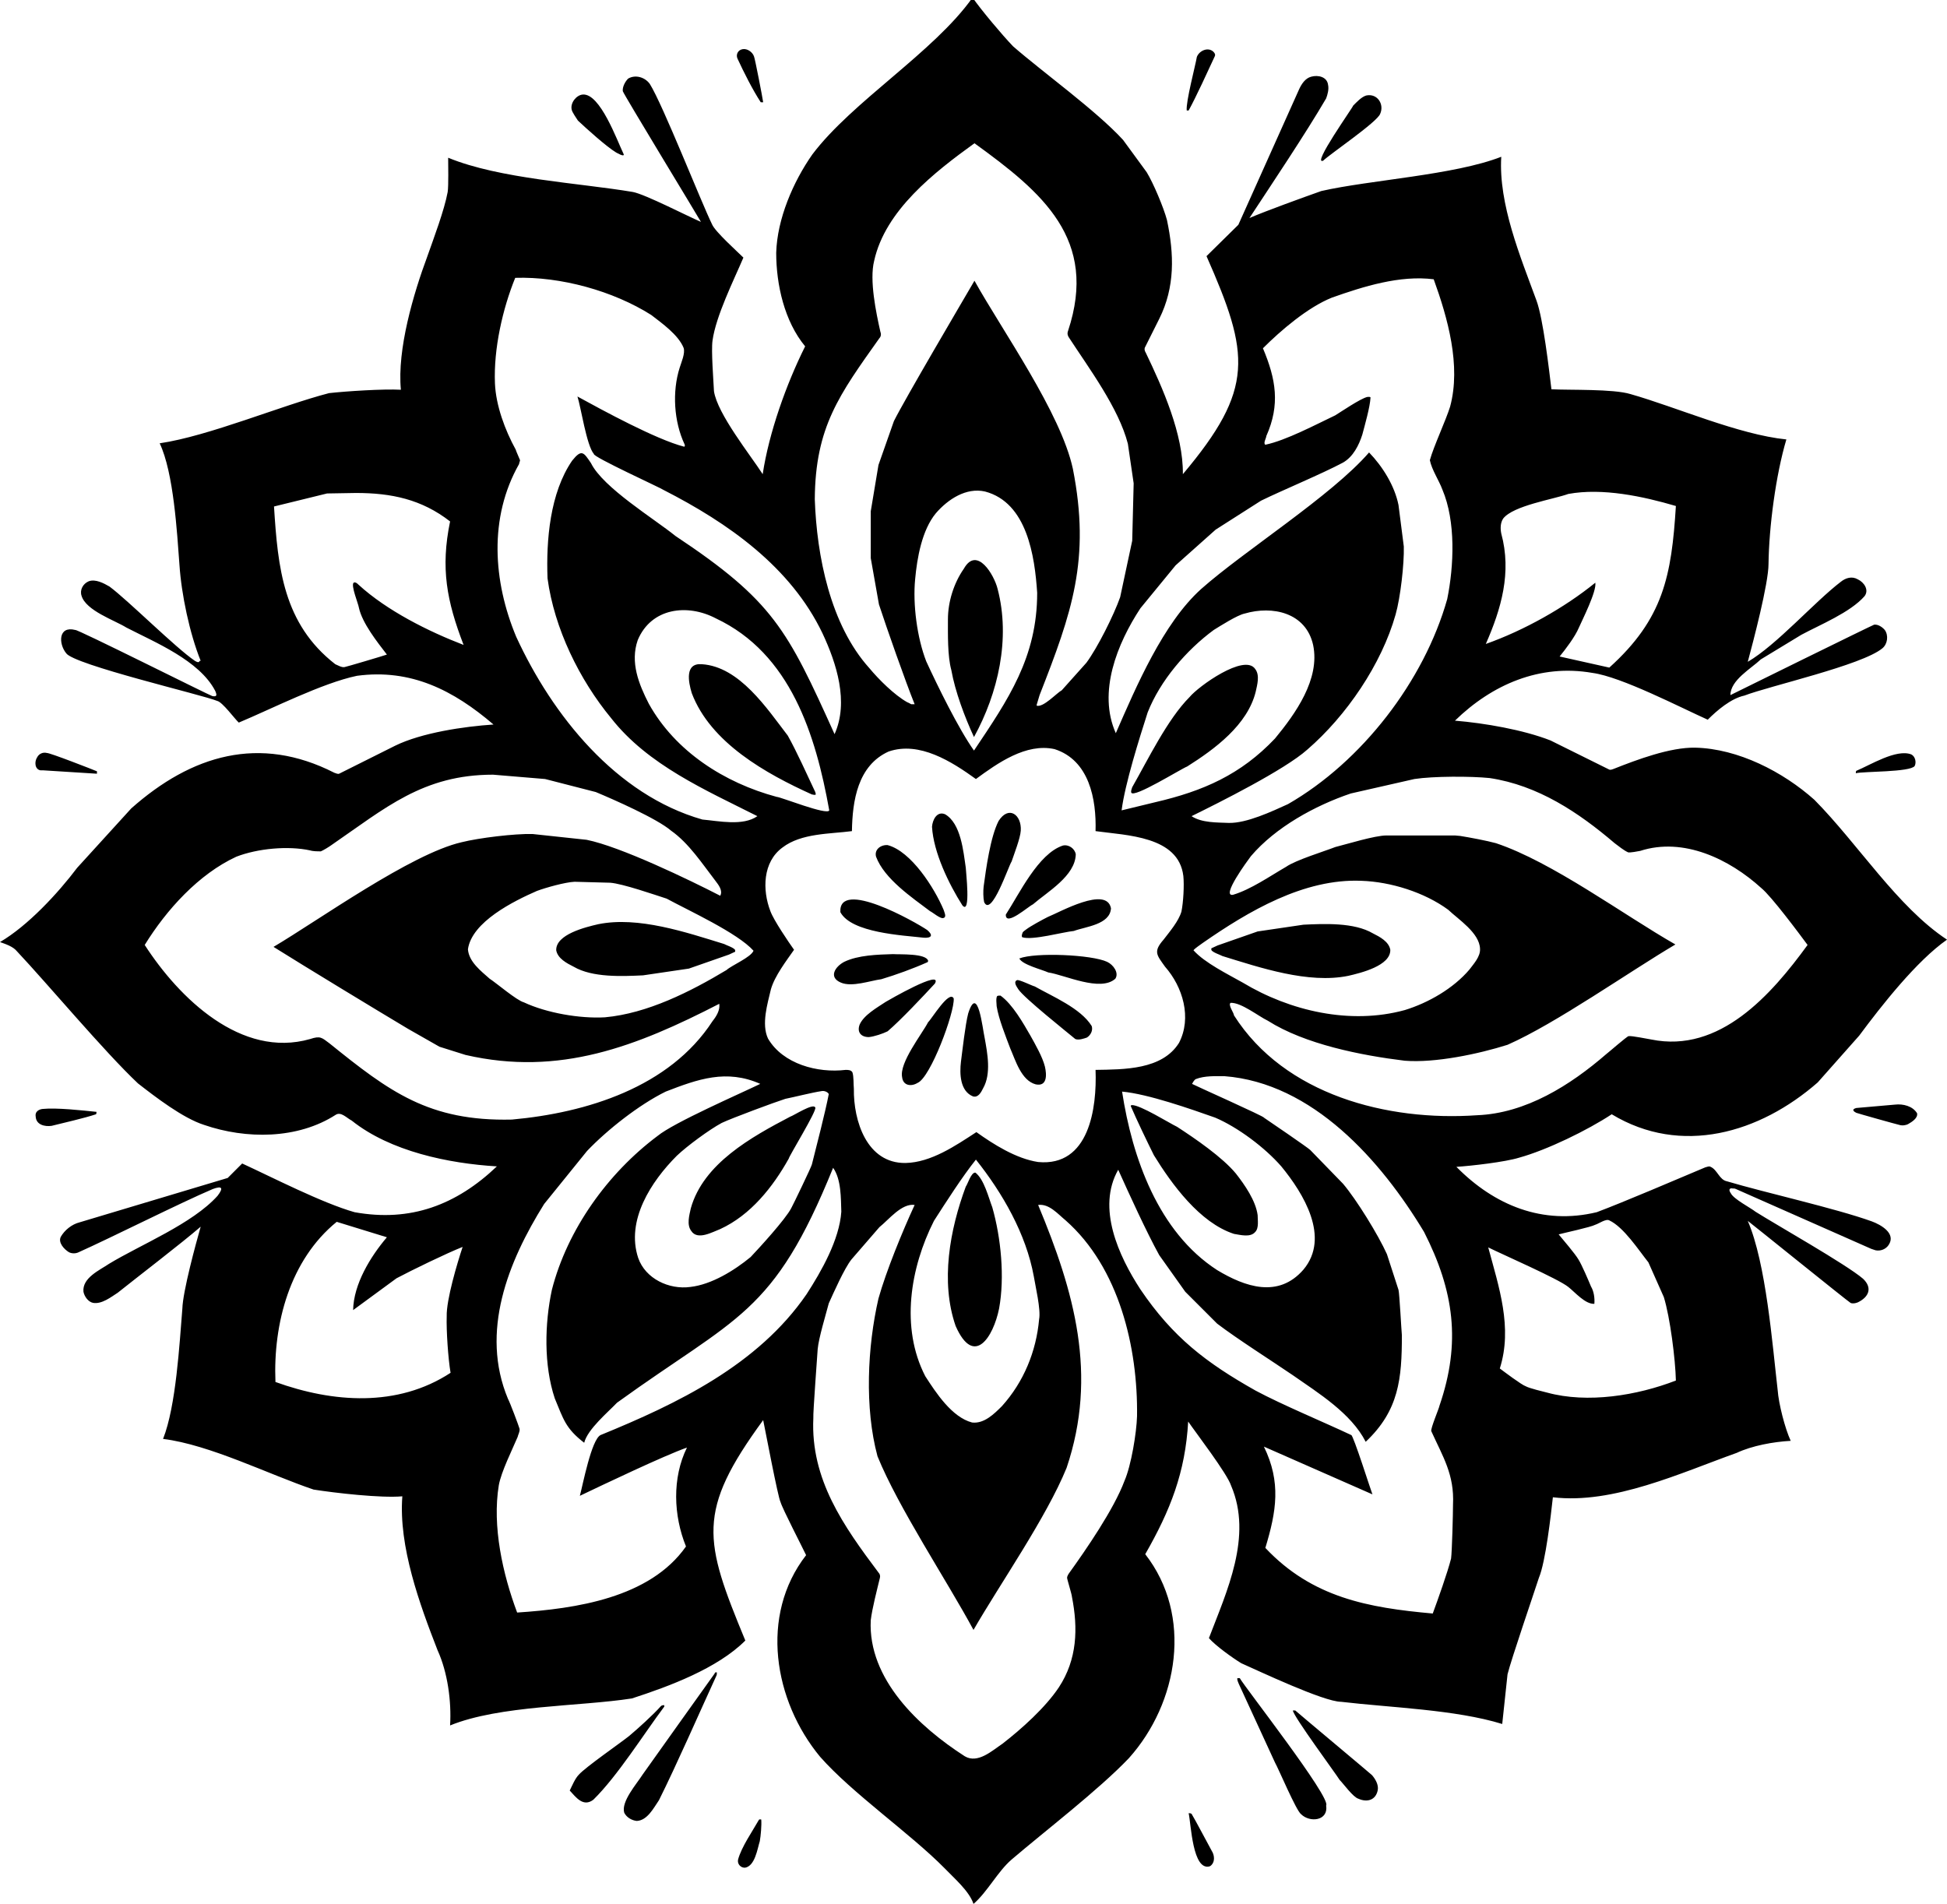 <?xml version="1.0" encoding="utf-8"?>
<!-- Generator: Adobe Illustrator 27.5.0, SVG Export Plug-In . SVG Version: 6.00 Build 0)  -->
<svg version="1.1" id="Layer_1" xmlns="http://www.w3.org/2000/svg" xmlns:xlink="http://www.w3.org/1999/xlink" x="0px" y="0px"
	 viewBox="0 0 403.6 394.7" enable-background="new 0 0 403.6 394.7" xml:space="preserve">
<path d="M157.7,21.2c-1.7-2.6-3.5-6.2-4.8-9c-0.4-0.8,0-1.8,1-2c1-0.2,2.1,0.6,2.4,1.5c0.2,0.4,1.8,8.7,1.9,9.5
	C158.2,21.2,157.7,21.2,157.7,21.2z M120.8,19.6c-1.3,0.1-2.6,1.7-2.3,3.1c0.1,0.6,1,1.8,1.3,2.3c1.7,1.6,5.9,5.4,7.9,6.6
	c0.2,0.1,1.7,1,1.6,0.4C127.9,29.1,124.4,19.3,120.8,19.6z M246.4,22.9c-0.1,0-0.4,0-0.4,0c-0.2-1.8,1.8-9.3,2.1-11.1
	c0.5-1.3,2.3-2.1,3.4-1.1c0.3,0.3,0.5,0.6,0.3,1C250.5,14.5,247.9,20.2,246.4,22.9z M274.3,33.3c1.3-1.3,11.2-8,11.8-9.7
	c0.9-2-0.6-4.3-2.9-3.8c-1,0.3-2,1.4-2.7,2.1C280.5,22.2,271.8,34.4,274.3,33.3z M384.8,159.8c-0.1,0.1-0.1,0.4-0.1,0.5
	c1.5-0.4,11.3-0.2,12.2-1.5c0.4-0.8,0.1-2-0.7-2.4C393.1,155.2,387.7,158.6,384.8,159.8z M384.8,230.7c0.2,0.1,8.4,2.4,8.9,2.5
	c0.6,0.2,1.4,0.1,1.9-0.2c0.7-0.4,2-1.2,1.8-2.2c-0.9-1.5-2.9-2-4.6-1.8c0,0-8,0.7-8,0.7l-0.3,0.1
	C383.8,230.1,384.4,230.5,384.8,230.7z M8.4,159.7c-1.2-0.2-1.3-1.8-0.7-2.7c0.4-0.8,1.3-1.1,2-0.9c0.5-0.1,9.7,3.5,10.4,3.8
	c0,0,0,0.5,0,0.5l0,0L9,159.7L8.4,159.7z M19.9,231c0.1-0.1,0.1-0.4,0.1-0.5c-2.9-0.3-8.3-0.9-11.2-0.6c-0.8,0.1-1.6,0.6-1.4,1.6
	c0.1,1.7,1.9,2.1,3.3,1.9C13.1,232.8,17.5,231.8,19.9,231z M285.6,371.1c-0.4,2.1-2.2,2.6-4,1.8c-1.1-0.3-3.1-3.1-3.9-3.9
	c-0.8-1.3-9.6-13.2-9.7-14.4l0,0l0.5,0c0.3,0.3,15.6,13.1,15.9,13.4C285.1,368.8,285.8,370,285.6,371.1z M247.1,376.2
	c-0.1-0.3-0.4-0.3-0.7-0.3l0,0c0.5,2.2,0.8,12.1,4.4,11c1-0.6,1-1.9,0.6-2.8C251,383.4,247.4,376.6,247.1,376.2z M274.9,374.3
	c1.1-1.6-17-24.7-17.9-26.4l-0.5,0c-0.1,0.4,0.2,0.9,0.3,1.2c0,0,7.5,16.3,7.5,16.3c0.7,1.2,4.4,10,5.4,10.7
	C271.5,377.9,275.4,377.5,274.9,374.3z M148.5,347.4c-3.4,7.4-8.3,18.6-11.9,25.8c-1.1,1.6-2.4,4.2-4.6,4.3c-1-0.1-2.1-0.7-2.6-1.7
	c-0.7-2.3,2.6-6,3.8-7.9c3.1-4.4,11.7-16.4,14.9-20.9c0,0,0.1-0.2,0.1-0.2c0,0,0.1-0.1,0.1-0.1c0.1,0,0.2,0,0.3,0l0,0
	C148.6,347,148.6,347.2,148.5,347.4z M137.7,353.8c0-0.1,0-0.2,0-0.3l0,0c-0.2,0-0.5,0-0.7,0.2c-1.6,1.8-4.8,4.7-6.6,6.2
	c-1.6,1.3-9.1,6.5-10.4,8c-0.8,0.8-1.4,2.3-1.9,3.3c1.3,1.4,2.8,3.5,4.9,1.9C128,368.2,133.5,359.4,137.7,353.8z M157.5,381.7
	c0.2-1.1,0.4-3.3,0.3-4.5c-0.2,0-0.4-0.1-0.5,0.1c-1.3,2.3-3.6,5.6-4.3,8.2c-0.2,0.9,0.5,1.7,1.4,1.7
	C156.5,386.9,157,383.3,157.5,381.7z M181.6,177.6c-0.4-1.5,1-2.5,2.4-2.4c4.9,1.3,9.7,8.9,11.6,13.4c0.1,0.4,0.7,1.5,0,1.7
	c-0.6,0.3-2.3-1.2-2.8-1.4C189.1,186.1,183.3,182.2,181.6,177.6z M174.2,189.1c2.3,4.3,12.9,4.8,17.3,5.3c1.6,0.1,2-0.5,0.7-1.6
	C189.7,191.1,173.8,182.1,174.2,189.1z M182.7,203c3-0.9,6.6-2.2,9.5-3.5c0.1,0,0.2-0.2,0.2-0.3c-0.4-1.6-5.9-1.3-7.3-1.4
	c-3.2,0.1-7.2,0.2-10.1,1.6c-1.9,1-3.3,3.2-0.7,4.3C176.6,204.7,180.4,203.3,182.7,203z M193.8,203.9c1.7-3.1-9.7,3.5-10.2,3.8
	c-1.8,1.2-4.5,2.7-5.4,4.7c-0.6,1.6,0.3,2.6,1.9,2.6c1.1-0.1,2.9-0.7,3.9-1.2C186.7,211.5,191.4,206.5,193.8,203.9z M226.3,212.7
	c-2.3-3.7-8.1-6.1-11.8-8.2c-0.5-0.1-3.3-1.5-3.7-1.3c-0.8,0.4,0,1.4,0.3,1.9c1.2,1.8,10,8.8,11.8,10.3c0.7,0.3,1.8-0.1,2.4-0.3v0
	C226.1,214.6,226.6,213.6,226.3,212.7z M217.2,190.1c-1,0.5-3.6,1.9-4.5,2.6c0,0-0.7,0.5-0.7,0.6c-0.1,0.3-0.3,0.7-0.1,1
	c2.1,0.7,8.5-1.1,10.7-1.3c2.4-0.9,7.5-1.3,7.7-4.7C229.4,183.6,219.7,189.1,217.2,190.1z M229.5,199.4c-3.2-1.5-14.9-2-18.2-0.7
	c0.6,1.3,4.7,2.3,6,2.9c3.4,0.5,10.8,4.1,13.9,1.3C232,201.7,230.8,200,229.5,199.4z M208.5,189.6c-0.1,2.6,4.8-1.8,5.6-2.1
	c3-2.6,8.8-5.9,8.9-10.4c-0.2-1.2-1.5-2.1-2.7-1.8C215.2,177,211.3,185.3,208.5,189.6z M403.6,194.8c-6.3,4.4-13.6,13.7-18.2,19.9
	c0,0-8.6,9.7-8.6,9.7c-12,10.5-28.3,15.3-42.7,6.6c-5,3.3-13.4,7.4-19.2,9c-2.9,0.9-9.9,1.7-13,1.9c7.9,8,17.9,12.1,29.1,9.4
	c5.6-2.1,16.8-6.9,22.5-9.3c0.4-0.1,0.8-0.3,1.1-0.1c1.4,0.6,1.8,2.7,3.4,3c7.7,2.3,22.5,5.6,30,8.3c1.9,0.7,5.1,2.5,3.5,4.9
	c-0.6,0.9-1.7,1.3-2.7,1.1c-0.1,0-0.8-0.3-0.9-0.3c0,0-27.6-12.2-27.6-12.2c-0.2-0.1-0.8-0.4-1-0.3c-0.9-0.2-1,0.3-0.5,1
	c0.6,1.2,4.1,3,5.1,3.8c4.1,2.6,18.8,10.9,22.3,13.9c2,1.9,1.2,3.8-1.1,4.9c-0.5,0.2-1.1,0.3-1.5,0.1c-0.8-0.5-20.6-16.5-21.3-17
	c3.8,8.8,5.1,25.6,6.2,35.1c0.2,2.8,1.5,7.9,2.7,10.5c-3.6,0.2-8,1-11.2,2.5c-11.5,4.1-25.6,10.7-38.1,9.2
	c-0.4,3.6-1.5,13.4-2.9,16.7c-1.1,3.4-5.7,16.8-6.5,20c0,0-1.1,10.3-1.1,10.3c-9.7-3-23.3-3.4-33.4-4.6c-3.6,0-17.3-6.5-20.7-8
	c-1.8-1.1-5.3-3.6-6.7-5.2c3.7-9.7,9.1-21.1,4.6-31.6c-0.8-2.5-7.4-11.1-8.9-13.3c-0.6,10.6-3.7,18.4-8.9,27.5
	c9.9,12.7,6.9,30.8-3.4,42.3c-6.3,6.6-17.4,15.1-24.3,21c-2.9,2.5-5,6.7-7.9,9.2c-0.9-2.7-4.1-5.4-6-7.4
	c-7.1-7.2-19.1-15.5-25.8-23.1c-9.6-11.6-12.6-29.3-2.9-41.8c-0.7-1.5-4.9-9.6-5.3-11c-0.5-0.8-3.3-15.6-3.6-17
	c-13.9,19-12.3,24.9-3.7,45.7c-5.8,5.8-15.8,9.5-23.5,12c-10.9,1.7-27.4,1.4-37.7,5.6c0.3-5-0.5-11-2.6-15.6
	c-3.7-9.5-8.1-21.5-7.3-31.9c-4.4,0.4-14-0.7-18.4-1.4c-9.2-3.1-21.5-9.3-31.2-10.5c2.7-6.8,3.4-19.7,4-27c0.1-3.6,2.8-13.5,3.8-17
	c-3.8,3.3-13.2,10.5-17.2,13.7c-1.4,0.9-3.3,2.4-5.1,2.1c-1-0.2-1.8-1.3-2-2.3c-0.3-2.9,3.4-4.5,5.3-5.8c6.6-4,17.3-8.3,22.5-14.1
	c1.3-1.7,0.9-2.1-1-1.4c-6.6,2.8-21.3,10.2-27.8,13.1c-0.6,0.3-1.4,0.3-2,0c-1-0.6-2.3-2-1.7-3.2c0.8-1.4,2.3-2.6,3.9-3
	c0,0,30.7-9.2,30.7-9.2s3-3,3-3c6.3,2.9,16.6,8.2,23.3,10.1c11.6,2.1,21.1-1.5,29.5-9.5c-10-0.6-22.1-3.1-30.1-9.5
	c-1-0.5-2.2-1.9-3.3-1.2c-7.9,5.1-18.6,5.1-27.3,2.1c-4.4-1.4-10.1-5.8-13.7-8.6C21.6,218,9.9,204,3.5,197.2c-0.8-1-2.4-1.5-3.5-1.9
	c5.8-3.4,12-10.1,16-15.4c0,0,11.2-12.3,11.2-12.3c12.5-11.1,26.6-15.3,42.1-7.4c0.3,0.1,0.7,0.3,1,0.2c0,0,0.4-0.2,0.4-0.2
	l11.2-5.6c5.5-2.7,14.3-4,20.4-4.4c-8.3-7.1-17.1-11.6-28.3-10.1c-7.2,1.5-17.8,6.9-24.5,9.7c-0.8-0.7-3.4-4.3-4.5-4.5
	c-2.8-1.2-29.8-7.5-31.3-9.9c-1.6-2-1.6-5.7,1.9-4.8c0.2-0.3,27.9,13.6,28.4,13.7c1,0.2,1-0.2,0.6-1.1c-3.3-6.3-12.4-10-18.4-13.1
	c-2.4-1.5-8.4-3.5-9.3-6.6c-0.4-1.2,0.3-2.5,1.5-3c1.4-0.5,3.1,0.4,4.3,1.1c3.9,2.9,13.7,12.7,17.7,15.4c0.2,0.1,0.6,0.4,0.9,0.2
	c0-0.2,0.1-0.2,0.3-0.2c-2.3-5.7-4-13.8-4.4-19.9c-0.5-6.7-1.2-19.1-4.1-25.2c10.2-1.5,25.1-7.8,35.1-10.4
	c3.6-0.4,11.2-0.9,14.9-0.7c-0.8-8.4,2.6-19.9,5.5-27.7c1.3-3.7,3.5-9.5,4.2-13.3c0.2-1.3,0.1-5.7,0.1-7.1c10.7,4.4,27,5.2,38.3,7.1
	c2.6,0.5,11.5,5.1,14.1,6.2c-0.3-0.6-16-26.4-16.2-27.1c-0.1-0.9,0.5-2,1.1-2.6c1.5-0.9,3.5-0.3,4.5,1.1
	c2.7,4.3,10.6,24.4,12.9,29.1c0.6,1.5,5.4,5.8,6.5,6.9c-2,4.7-5.7,12.1-6.4,17.2c-0.3,2.1,0.2,8.3,0.3,10.5
	c0.7,4.7,7.6,13.3,10.1,17.2c1.3-8.6,4.9-18.7,8.8-26.5c-4.3-5.2-6-12.8-6-19.4c0.2-7,3.5-14.7,7.5-20.4c8.3-11,25.2-21.2,33.2-32.5
	c1.9,2.7,6.1,7.7,8.4,10.1c6.2,5.4,17.2,13.3,22.8,19.4c0,0,4.9,6.7,4.9,6.7c1.4,2.3,3.5,7.3,4.2,9.9c1.5,7.1,1.7,13.9-1.6,20.5
	c0,0-2.8,5.6-2.8,5.6l-0.2,0.4c-0.1,0.3,0,0.7,0.2,1c3.5,7.3,7.8,16.9,7.7,25.2c14.9-17.7,13.9-24.8,4.9-45.2l6.6-6.5l12.6-28.1
	c0.5-1.1,1.3-2.3,2.5-2.6c1.4-0.4,3.3,0,3.5,1.7c0.2,0.9-0.1,2-0.4,2.8c-4.2,7.2-11.3,17.8-15.9,24.8c3.2-1.4,11.5-4.4,14.9-5.6
	c10.1-2.3,27.6-3.3,37.3-7.1c-0.6,9.8,4,20.8,7.3,29.8c1.4,3.8,2.6,14.3,3.1,18.4c3.8,0.2,12.8-0.1,16.4,1
	c9.5,2.7,22.4,8.4,32.3,9.4c-2.2,7.4-3.6,18.1-3.7,25.8c0,4.1-3.2,16.2-4.3,20.3c6-3.5,13.8-12.4,19.3-16.6c1-0.8,2.3-1.2,3.5-0.5
	c1.3,0.6,2.4,2.2,1.4,3.5c-3,3.4-9.2,5.9-13.1,8c0,0-8.4,5.1-8.4,5.1c-2,1.9-6.3,4.3-6.3,7.4c0.6-0.3,29.2-14.4,29.8-14.6
	c0.8-0.1,1.7,0.5,2.2,1.1c0.8,1.1,0.6,2.9-0.5,3.8c-4.2,3.5-23.4,7.8-28.6,9.8c-2.8,0.6-5.7,3.1-7.6,5c-5.6-2.5-17.9-8.9-23.9-9.7
	c-10.9-1.9-20.8,2.4-28.5,9.9c6.1,0.5,14.2,1.9,19.8,4.1c0,0,11.7,5.8,11.7,5.8l0.4,0.2c0.3,0.2,0.7,0,1-0.1
	c4.8-1.9,11.7-4.5,16.9-4.4c8.9,0.2,18.2,5,24.7,10.8C385.2,175,393.3,188,403.6,194.8z M308,133.5c7.9-2.8,16.3-7.5,22.7-12.7l0,0
	c0.3,1.8-2.7,7.7-3.4,9.3c-0.8,1.9-2.7,4.4-4,6l10.3,2.3c11.2-10.1,12.9-19,13.8-33.5c-6.8-2-15.2-3.8-22.3-2.5
	c-3,1.1-11.4,2.4-13.5,5.1c-0.6,0.9-0.6,2.1-0.4,3.1C313.4,118.7,311.2,126.2,308,133.5z M96.1,133.7c-3.5-9.1-4.8-15.9-2.8-25.6
	c-5.9-4.6-12.2-5.9-19.5-5.9c0,0-6,0.1-6,0.1L56.8,105c0.8,12.7,1.9,24.3,12.7,32.7c0.5,0.2,1.3,0.7,1.9,0.6c0.2,0,8.3-2.4,8.8-2.6
	c-2-2.6-5.1-6.5-5.8-9.7c-0.1-0.8-1.7-4.6-1.1-5.2c0.4-0.2,0.8,0.2,1,0.4C80.2,126.6,88.8,130.9,96.1,133.7z M92.6,272.9
	c-0.1-3.4,2.2-11.1,3.3-14.4c-3.3,1.3-10.5,4.8-13.7,6.5c0,0-9,6.6-9,6.6c0.1-5.4,3.6-11.1,7-15.1l-10.4-3.2
	c-9.7,7.9-13.2,21.1-12.7,33.2c11.9,4.3,25.3,5.3,36.3-1.9C92.9,281.7,92.5,275.8,92.6,272.9z M308.5,258.6
	c2.2,8.2,5.1,16.6,2.4,25.1c0.8,0.6,4.5,3.4,5.4,3.7c0.7,0.4,3.6,1.1,4.4,1.3c8.4,2.3,18.7,0.6,26.7-2.5c-0.1-4.4-1.2-13.1-2.5-17.3
	c0,0-3.2-7.2-3.2-7.2c-2-2.5-5.1-7.3-8.1-8.7c-0.7-0.4-2.2,0.7-2.9,0.9c-0.9,0.5-6.5,1.7-7.6,2c0.9,1.1,3.4,4,4.1,5.2
	c0.7,1.1,2.1,4.4,2.6,5.6c0.6,1,0.8,2.4,0.7,3.6c-1.9,0.1-4-2.4-5.4-3.5C323,265.1,311.3,260,308.5,258.6z M236.4,126.1
	c-4.8,7.3-8.9,17.4-5.1,25.9c4.2-9.6,9.8-22.8,17.7-29.9c8.9-7.9,27-19.3,34.8-28.3c2.8,2.9,5.3,6.9,6.1,10.9c0,0,1.1,8.6,1.1,8.6
	c0.1,3.6-0.7,10.6-1.7,14.1c-2.9,10.3-10.2,21-18.3,28c-4.7,4.2-18.3,11-24,13.8c2.1,1.4,5.3,1.3,7.7,1.4c3.7,0.1,9-2.4,12.3-3.9
	c15.3-8.8,28.2-25.5,33-42.5c1.4-6.9,1.8-16.1-1-22.7c-0.7-1.9-2.2-4.1-2.6-6.1c0.8-2.9,3.3-8.2,4.2-11.1c2.3-8.5-0.5-18.4-3.4-26.4
	c-7-0.9-14.6,1.5-21.1,3.8c-5,2-10.6,6.8-14.3,10.5c2.7,6.4,3.6,11.7,0.7,18.2c0,0.4-0.7,1.5-0.2,1.8c4.3-0.9,10.5-4.2,14.5-6.1
	c1.3-0.8,5.1-3.4,6.6-3.8c0.2,0,0.6-0.1,0.7,0.1c-0.1,2-1.2,5.8-1.7,7.7c-0.7,2.2-1.9,4.6-4,5.8c-4.3,2.3-12.5,5.7-17,7.9
	c0,0-9.4,6-9.4,6l-8.3,7.4L236.4,126.1z M249.3,195.5c-0.5,0.4-1.5,1-1.9,1.5c2.3,2.6,7.2,5,10.2,6.7c9.8,5.9,22.3,8.8,33.6,5.7
	c4.9-1.5,10.1-4.5,13.4-8.4c0.9-1.2,2.3-2.7,2.2-4.3c-0.1-3.3-4.5-6.1-6.6-8.1c-4.9-3.6-11.9-5.8-18-6
	C270.3,182.1,258.8,188.9,249.3,195.5z M215.2,240.9c10.6,1,12.2-11.2,11.9-19.1l0,0c5.9-0.1,13.8,0,17.3-5.6
	c2.7-5.2,0.8-11.6-2.9-15.8c-1.7-2.4-2.5-3.1-0.3-5.6c1.3-1.7,3.1-3.8,3.7-5.8c0.4-1.9,0.6-5.5,0.4-7.4c-1-8.3-11.8-8.4-18.2-9.3
	l0,0c0.2-6.6-1.3-14.7-8.5-17c-5.9-1.3-11.8,2.9-16.3,6.2h0c-5-3.6-11.7-7.9-18.1-5.7c-6.4,2.9-7.5,10.2-7.6,16.5l0,0
	c-4.5,0.6-10.5,0.4-14.4,3.4c-4.1,3-4.2,8.8-2.5,13.2c0.7,1.9,3.7,6.3,4.9,8v0c-1.6,2.3-4,5.4-4.8,8.2c-0.7,3-2,7.2-0.6,10.2
	c3.1,5.3,10.3,7.2,16.1,6.5c0.5,0,1.1,0,1.4,0.5c0.3,0.9,0.2,2.4,0.3,3.4c-0.1,6.7,2.7,15.5,10.7,15.4c5.3-0.1,10.4-3.6,14.7-6.4h0
	C205.9,237.2,210.6,240.2,215.2,240.9z M214.3,264.6c-1.6-8.8-6.5-17.3-12-24.2c-2.8,3.5-6.2,8.8-8.7,12.7c-4.9,9.7-7,22.1-1.8,32.2
	c2.2,3.4,5.5,8.5,9.7,9.6c2.5,0.3,4.6-1.8,6.2-3.4c4.5-5,7.1-11.3,7.7-18C215.8,271.5,214.6,266.5,214.3,264.6z M171.8,226.8
	c-0.3-0.5-1-0.7-1.5-0.6c-2,0.3-5.5,1.2-7.5,1.6c-2.2,0.7-11.1,4-13.2,5c-2.6,1.4-7.2,4.8-9.3,6.8c-5.3,5.3-10.6,13.4-8,21.2
	c1.5,4.3,6.4,6.6,10.8,6c4.4-0.5,9.1-3.4,12.5-6.2c1.8-1.9,7.2-7.8,8.4-10.1c0.4-0.7,4.2-8.6,4.3-9.1
	C169.2,237.8,171.1,230.5,171.8,226.8z M161,165.2c0.8,0,10.5,3.9,10.9,2.8c-2.8-15.6-8-32.5-23.5-39.8c-5.9-3.1-13.4-2.2-16.2,4.5
	c-1.6,4.6,0.2,9.1,2.3,13.2C140,155.8,150.2,162.3,161,165.2z M192,137.1c2.3,5,6.7,14,9.9,18.5c7.1-10.6,13.1-19.3,13.1-32.7
	c-0.5-7.6-2.1-18.7-10.8-21c-3.9-0.9-7.7,1.6-10.2,4.5c-2.9,3.5-3.9,9.3-4.3,13.7C189.2,125.3,190.1,132.2,192,137.1z M239.5,166.3
	c9.9-2.3,17.7-5.7,24.8-13.2c4.2-5.1,9.4-12.3,7.9-19.4c-1.5-6.7-8.4-8.2-14.2-6.5c-1.5,0.3-5.1,2.6-6.4,3.4
	c-5.7,4.2-11.1,10.5-13.7,17.1c-1.7,5.3-4.7,14.8-5.4,20.3L239.5,166.3z M232.6,226.3c2.1,13.7,7.5,29.1,19.7,37
	c5.8,3.5,12.7,5.9,17.9-0.1c5.6-6.7,0-15.8-4.6-21.4c-3.4-3.9-9-8.1-13.7-10.1C246.8,229.9,238,226.8,232.6,226.3z M168.9,103.5
	c0.4,11.7,3.2,26,11.3,35c1.9,2.3,5.2,5.6,7.9,7.1c0.1,0,0.8,0.4,0.8,0.4c0,0,0.7,0,0.7,0c-1.9-4.7-5.8-15.8-7.4-20.7
	c0,0-1.7-9.6-1.7-9.6s0-9.7,0-9.7l1.6-9.6l3.2-9.1c2.3-4.6,13.9-24.3,16.7-29.1c5.8,10.4,17.9,27.4,20.4,39
	c3.7,18.8-0.2,29.8-6.9,46.9c0,0-0.6,2-0.6,2c0,0,0,0.1,0,0.2c1.4,0.4,4.1-2.6,5.2-3.2c0,0,5.1-5.7,5.1-5.7c2.3-3.1,5.7-9.9,7-13.6
	c0,0,2.5-11.7,2.5-11.7s0.3-11.9,0.3-11.9l-1.2-8.2c-1.9-7.4-8.1-15.7-12.2-22c-0.3-0.4-0.4-0.9-0.2-1.4c6.3-19-5.3-28.7-19.4-38.9
	c-8.3,6-18.5,13.9-20.8,24.4c-1,4,0.4,10.7,1.3,14.7c0.2,0.5,0.1,1-0.2,1.3C174,81.8,169,88.5,168.9,103.5z M102.6,79.5
	c0.2,4.6,2.1,9.7,4.3,13.7c0.1,0.4,0.8,1.9,0.9,2.2c0,0.2-0.2,0.6-0.2,0.8c-6.3,11.1-5.4,24.3-0.6,35.8
	c7.5,16.3,20.7,32.8,38.6,37.9c3.4,0.3,8.4,1.4,11.4-0.7c-10.7-5.4-22.7-10.6-30.3-20.3c-6.6-8-11.8-18.6-13.2-29
	c-0.3-7.9,0.5-17.7,5.1-24.4c2-2.5,2.4-1.7,3.9,0.5c2.5,5.1,13.2,11.6,17.5,15.1c20.3,13.5,23.2,19.4,33,41.1
	c3-6.7,0.4-14.7-2.5-20.9c-6.6-13.8-19.6-22.9-32.9-29.7c-0.5-0.4-14.8-6.9-14.5-7.5c-1.5-1.7-2.7-9.8-3.4-11.9
	c5.3,2.9,16.3,8.9,22.1,10.4c0.2,0,0.2-0.3,0.1-0.5c-2.2-4.7-2.6-10.9-1-15.9c0.3-1,1.2-3,0.8-4.1c-1.1-2.7-4.5-5.1-6.7-6.8
	c-7.9-5-18.8-8-28.2-7.7C104.2,64,102.3,72.3,102.6,79.5z M156.2,197.1c-3.3-3.7-13.6-8.4-18-10.8c-2.5-0.8-9.1-3.1-11.7-3.3
	c0,0-7.4-0.2-7.4-0.2c-2,0.1-5.9,1.2-7.8,1.9c-4.8,2.1-13.5,6.4-14.3,12.1c0.2,2.6,2.7,4.5,4.5,6.1c1.4,0.9,5.6,4.5,7.1,4.9
	c4.7,2.2,11.6,3.4,16.8,3.1c8.8-0.8,17.7-5.3,25.2-9.8C151.7,200.1,155.6,198.5,156.2,197.1z M106.1,232.1
	c15.5-1.4,32.7-6.7,41.6-20.4c0.8-1,1.6-2.3,1.4-3.6c-17.1,8.8-33.1,15.1-52.6,10.6c0,0-5.4-1.7-5.4-1.7l-6.5-3.7
	c-6.7-4-21.2-12.8-27.9-17c9.3-5.5,28.5-19.3,39-21.7c3.6-0.9,11-1.8,14.7-1.7c0,0,11.2,1.2,11.2,1.2c7,1.4,21.3,8.3,27.7,11.6
	c0.6-1.1-0.4-2.3-1-3.1c-2.7-3.5-5.5-7.8-9.2-10.4c-2.9-2.5-12-6.5-15.6-8c0,0-10.5-2.7-10.5-2.7s-10.8-0.9-10.8-0.9
	c-14.5,0-22.3,6.9-33.5,14.6c-0.4,0.3-1.7,1.1-2.2,1.3c-0.5,0-1.6,0-2.2-0.2c-4.6-1-10.9-0.4-15.3,1.3c-7.8,3.6-14.5,11-19,18.3
	c7.1,11,20,23.6,34.3,19.5c2.1-0.7,2.4-0.3,4,0.9C80.7,226.3,88.9,232.5,106.1,232.1z M167.2,268.3c3.1-4.8,6.8-11.3,7.2-17.1
	c-0.1-2.8,0-6.7-1.7-9.1c-12.4,30.6-19.9,30.7-44.8,48.7c-1.9,2-6.1,5.5-6.8,8.3c-3.9-3-4.3-4.9-6.1-9.2c-2.3-6.9-2.1-15.5-0.6-22.5
	c3.2-12.5,11.6-24.2,21.9-31.9c3.4-2.8,17.2-8.8,21.3-10.8c-7-3.1-12.9-1-19.6,1.6c-5.5,2.7-12.1,7.9-16.3,12.3c0,0-8.9,11-8.9,11
	c-7.5,12-13.3,26.5-7.5,40.4c0.4,0.7,2.2,5.5,2.4,6.2c0.1,0.6-0.3,1.2-0.4,1.7c-1.1,2.6-3.4,7.2-3.9,10c-1.4,8.5,0.8,18.4,3.8,26.4
	c12.1-0.8,27.5-3,35-13.7c-2.6-6.4-2.9-14.2,0.2-20.5c-4.6,1.6-17.6,7.8-22.2,10c0.6-2.2,2.4-11.7,4.3-12.6
	C140.4,291,157.1,283,167.2,268.3z M235.7,293.6c0.2-14.2-3.7-30.8-14.8-40.6c-1.6-1.3-3.4-3.5-5.7-3.2c7.5,18,12.4,35.2,5.9,54.5
	c-4.2,10.3-13.7,23.9-19.3,33.6h0c-5.5-10.2-15.6-25.4-19.9-36c-2.7-10-2.1-22.7,0.2-32.7c1.6-5.7,5-14,7.5-19.4
	c-2.7-0.4-5.4,3.1-7.3,4.6c0,0-5.8,6.7-5.8,6.7c-1.5,1.9-3.7,6.9-4.7,9.1c-0.6,2.3-2.1,7.2-2.3,9.5c0,0.3-1,13.4-0.9,14.3
	c-0.6,12.7,6.3,22.4,13.5,32c0.3,0.3,0.4,0.7,0.3,1.1c-0.6,2.5-1.6,6.3-1.9,8.8c-0.6,12.2,10,22.1,19.5,28.2
	c2.7,1.6,5.7-1.2,7.8-2.6c4-3.1,8.9-7.5,11.7-11.7c3.8-5.8,4-12.2,2.7-18.8c0-0.4-1-3.6-1-3.9c0-0.3,0.2-0.6,0.3-0.8
	c3.6-5,9.4-13.4,11.6-19.3C234.5,303.8,235.6,297,235.7,293.6z M301.2,311.9c0.3-6.2-2.1-9.9-4.5-15.2c-0.2-0.5,1.6-4.7,1.7-5.3
	c4.5-13.1,3-23.8-3.2-36c-8.9-14.8-23.1-30.9-41.4-32.3c-1.9,0-4.1-0.1-5.9,0.6c-0.4,0.2-0.6,0.7-0.8,1c0.5,0.3,15.1,6.8,14.9,7
	c0.9,0.6,9.1,6.2,9.6,6.7c0,0,6.8,7,6.8,7c2.8,3.3,7.3,10.6,9.1,14.6c0,0,2.4,7.4,2.4,7.4c0.2,0.7,0.6,8.5,0.7,9.4
	c0,9-0.6,15.6-7.5,22.1l0,0c-3-5.9-9.8-10.1-15.1-13.8c-4.4-3-11.5-7.5-15.7-10.7c0,0-6.6-6.6-6.6-6.6s-5.4-7.6-5.4-7.6
	c-2.6-4.7-6.3-12.8-8.5-17.7c-4.5,7.9,0.1,17.9,4.6,24.8c6.7,9.9,13.6,15.2,23.9,21c5.4,2.9,14.3,6.6,19.8,9.2
	c0.4-0.1,4.2,11.9,4.4,12.3l0,0l-22.5-9.9c3.6,7.4,2.6,13.4,0.3,21c9.7,10.3,21.3,12.4,34.7,13.6c1-2.7,3.1-8.6,3.8-11.4
	C301,321.6,301.2,313.7,301.2,311.9z M374.7,195.9c-1.7-2.3-7.5-10.1-9.6-11.8c-6.6-6-16.1-10.6-25.1-7.7c-0.5,0.1-2.1,0.4-2.5,0.3
	c-0.9-0.4-2-1.3-2.8-1.9c-7.5-6.4-15.9-12-25.9-13.5c-3.9-0.4-11.7-0.4-15.6,0.2c0,0-13.2,3-13.2,3c-7.4,2.5-15.6,7-20.7,13
	c-0.6,0.8-6.3,8.5-3.7,8c3.7-1.1,7.7-3.9,11-5.8c2-1.4,7.9-3.2,10.2-4.1c2.4-0.6,8.2-2.4,10.6-2.4c0,0,14.2,0,14.2,0l1.1,0.1
	c1.9,0.3,5.6,1,7.4,1.5c11.7,3.9,26.5,14.9,37.2,21v0c-9.5,5.6-24.8,16.4-34.8,20.8c-6,1.9-15,3.8-21.3,3.3
	c-9-1.1-20.7-3.4-28.4-8.3c-1.9-0.9-5.5-3.8-7.7-3.7c-0.6,0.4,0.7,2.1,0.7,2.6c10.5,16.5,31.8,22,50.4,20.7
	c10.1-0.4,19.3-6.2,26.8-12.7c0.3-0.2,4.3-3.7,4.6-3.7c0.7-0.1,4,0.6,4.7,0.7C356.5,218.4,367.2,206.2,374.7,195.9z M209.7,178.6
	c0.5-1.5,1.8-4.8,1.9-6.4c0.2-3.3-2.5-5.3-4.6-2c-1.7,3.3-2.6,9.9-3.1,13.6c-0.1,0.9-0.1,2.3,0.1,3.2
	C205.5,190.3,209.1,179.4,209.7,178.6z M197.7,207c-0.9-1.9-4.6,4.3-5.3,4.9c-1.3,2.5-6,8.4-5.4,11.4c0.2,1.8,1.9,2,3.2,1.2
	C192.9,223.4,197.9,209.9,197.7,207z M216.6,221.1c-0.5-2-2-4.6-3-6.4c-1.5-2.6-3.7-6.5-6.2-8.3c-0.2,0-0.6,0-0.7,0.1
	c-0.3,0.5-0.1,1.6-0.1,2.1c0.4,2.6,1.9,6.3,2.8,8.7c1.1,2.5,2.3,6.7,5.3,7.5C217.1,225.3,217,222.8,216.6,221.1z M199.5,187.7
	c1.8,2.1,0.7-7.2,0.7-7.8c-0.5-3.4-1-9.2-4.3-11.1c-1.7-0.7-2.6,1.2-2.7,2.6C193.5,176.7,196.7,183.3,199.5,187.7z M204.1,215.1
	c-0.4-1.7-1.4-11.3-3.4-5c-0.6,2.3-1.2,7.7-1.5,10c-0.3,2.5-0.2,6.1,2.5,7.2c1.1,0.3,1.7-0.9,2.1-1.7
	C205.5,222.6,204.7,218.4,204.1,215.1z M251.1,196.9c0.1,0.5,2,1.1,2.3,1.3c7.8,2.4,17.8,5.8,26.1,4.1c2.6-0.6,8.8-2.1,8.7-5.4
	c-0.3-1.7-2.2-2.7-3.6-3.4c-3.9-2.3-10.1-2-14.4-1.8c0,0-9.5,1.4-9.5,1.4l-8.3,2.9c0,0-1.3,0.6-1.3,0.6
	C251.1,196.7,251.1,196.8,251.1,196.9z M152.4,197c-0.1-0.5-2-1.1-2.3-1.3c-7.8-2.4-17.8-5.8-26.1-4.1c-2.6,0.6-8.8,2.1-8.7,5.4
	c0.3,1.7,2.2,2.7,3.6,3.4c3.9,2.3,10.1,2,14.4,1.8c0,0,9.5-1.4,9.5-1.4l8.3-2.9c0,0,1.3-0.6,1.3-0.6
	C152.4,197.2,152.4,197.1,152.4,197z M197.2,138.9c0.8,4.5,2.8,9.8,4.7,13.9c5-9.1,7.6-20.4,4.9-30.7c-0.7-2.9-4.3-9-7-4.2
	c-2.1,3-3.3,6.9-3.3,10.5C196.5,131.4,196.4,136,197.2,138.9z M246.1,158.9c5.7-3.6,12.5-8.6,14.2-15.5c0.3-1.4,0.9-3.4-0.1-4.7
	c-2.2-3.3-11.8,3.6-13.6,5.8c-4.6,4.6-8.7,13.1-11.9,18.7c-0.1,0.3-0.3,0.8-0.2,1.1C234.9,165.6,244.8,159.4,246.1,158.9z
	 M239.2,239.5c3.7,6,9.5,14,16.6,16.3c1.3,0.2,3.4,0.8,4.4-0.4c0.8-0.8,0.5-2.5,0.5-3.5c-0.4-3-2.7-6.3-4.5-8.6
	c-2.8-3.4-8.5-7.3-12.2-9.7c-1.5-0.7-7.7-4.6-9.4-4.5c-0.1,0-0.2,0.1-0.2,0.2C235.5,231.9,237.9,236.9,239.2,239.5z M169,229.6
	c-0.4-1-4.5,1.7-5.2,1.9c-8,4.2-18,9.7-20.6,19c-0.3,1.4-0.9,3.4,0.1,4.7c1.3,2,4.4,0.2,6-0.4c6.3-2.9,10.9-8.7,14.2-14.6
	C163.6,239.6,169.4,230.2,169,229.6z M205.7,250.3c-0.8-2.1-1.7-5.8-3.5-7.2c-0.9-0.1-1.6,2.4-2,2.9c-3.3,8.9-5.3,19.7-2.1,28.9
	c3.8,8.6,7.8,2.3,9-3.6C208.3,264.8,207.5,256.6,205.7,250.3z M168.3,164.7c0.2,0,0.6,0.2,0.8,0c0,0,0-0.1,0-0.1
	c0,0-0.1-0.4-0.1-0.4c-1.6-3.4-3.9-8.5-5.7-11.7c-4.3-5.6-10-14.3-17.8-14.8c-3.6-0.3-2.8,3.7-2.1,6
	C147.3,154,158.8,160.4,168.3,164.7z"/>
</svg>
